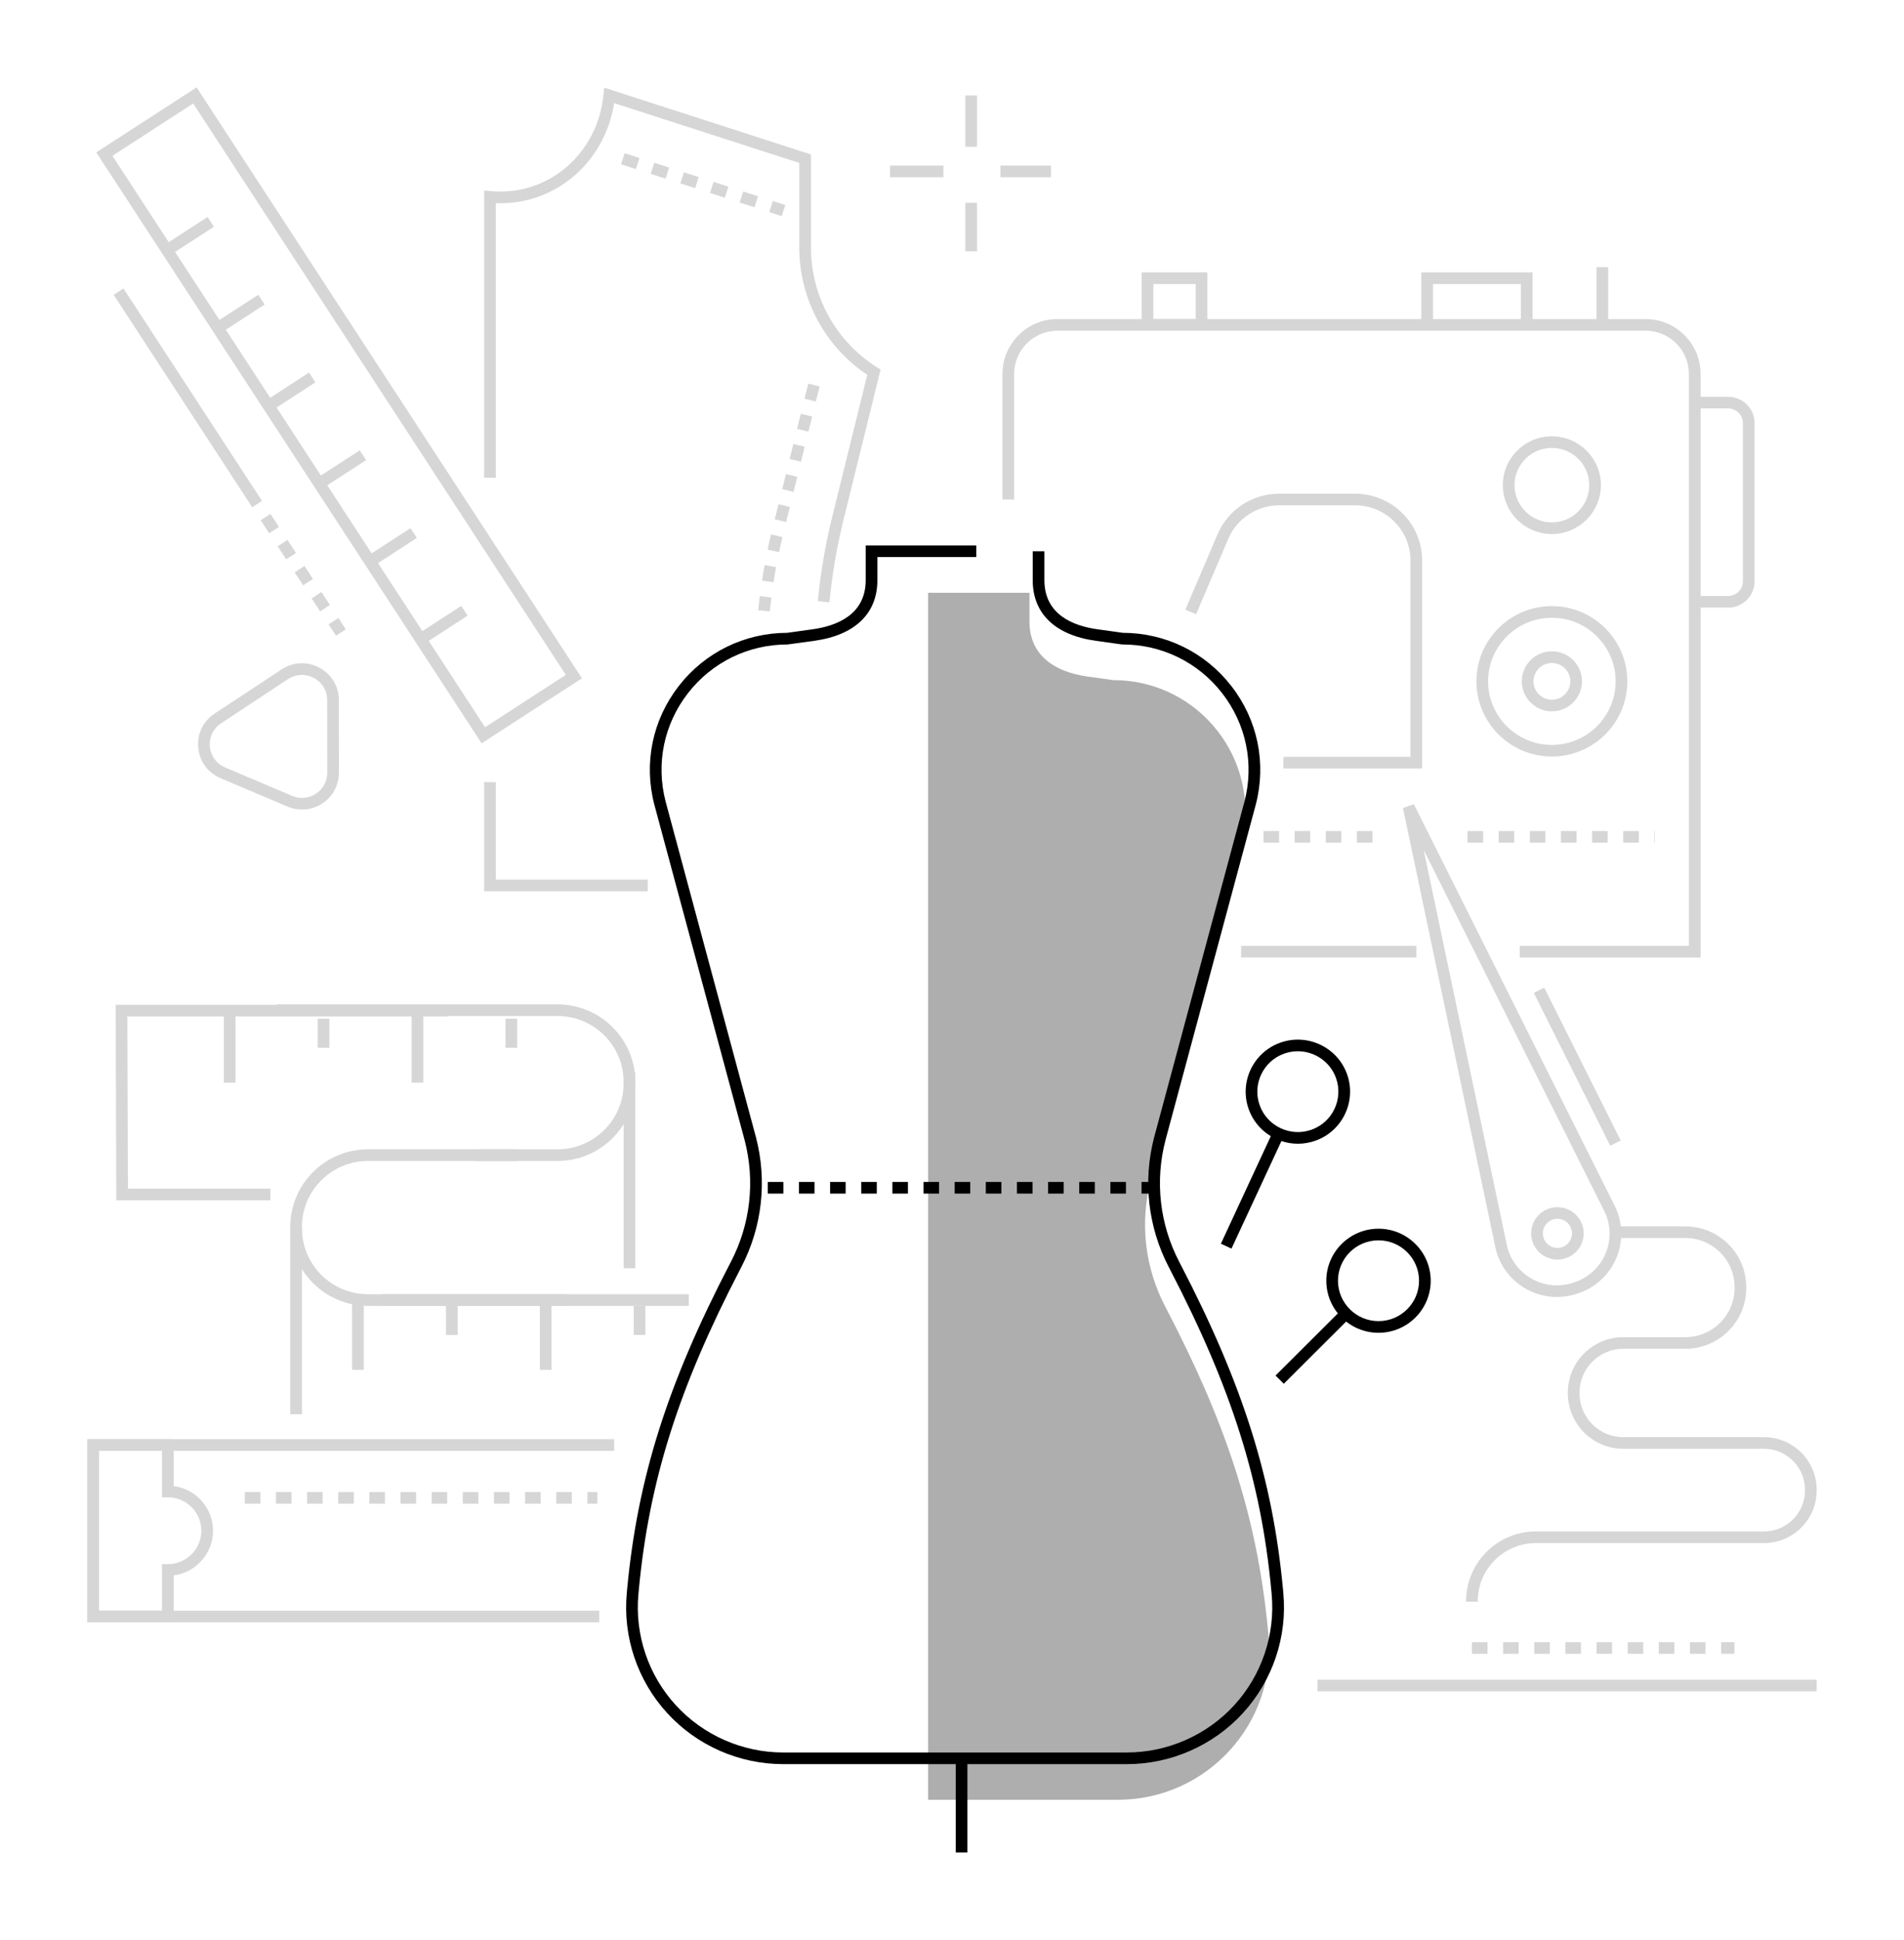 <svg width="436" height="444" viewBox="0 0 436 444" fill="none" xmlns="http://www.w3.org/2000/svg">
<g clip-path="url(#clip0_8845_12222)">
<path d="M223.725 21.845H221.051V33.587H223.725V21.845Z" fill="#D6D6D6"/>
<path d="M240.658 37.901H229.09V40.566H240.658V37.901Z" fill="#D6D6D6"/>
<path d="M223.725 46.419H221.051V57.526H223.725V46.419Z" fill="#D6D6D6"/>
<path d="M216.036 37.901H203.811V40.566H216.036V37.901Z" fill="#D6D6D6"/>
<path d="M389.416 219.15H348.011V216.485H386.741V85.578C386.741 80.122 382.289 75.686 376.813 75.686H242.16C236.684 75.686 232.232 80.127 232.232 85.578V114.328H229.558V85.578C229.558 78.652 235.214 73.022 242.16 73.022H376.813C383.765 73.022 389.416 78.657 389.416 85.578V219.15V219.15Z" fill="#D6D6D6"/>
<path d="M324.328 216.486H284.207V219.15H324.328V216.486Z" fill="#D6D6D6"/>
<path d="M325.66 175.893H293.891V173.229H322.986V128.291C322.986 121.328 317.298 115.66 310.309 115.66H292.92C287.826 115.66 283.247 118.679 281.257 123.347L273.892 140.588L271.43 139.546L278.795 122.306C281.209 116.654 286.754 113.001 292.92 113.001H310.309C318.773 113.001 325.66 119.863 325.66 128.296V175.899V175.893Z" fill="#D6D6D6"/>
<path d="M378.941 192.869H378.84V190.205H378.941V192.869ZM375.274 192.869H371.708V190.205H375.274V192.869ZM368.142 192.869H364.577V190.205H368.142V192.869ZM361.011 192.869H357.445V190.205H361.011V192.869ZM353.879 192.869H350.313V190.205H353.879V192.869ZM346.747 192.869H343.181V190.205H346.747V192.869ZM339.616 192.869H336.05V190.205H339.616V192.869Z" fill="#D6D6D6"/>
<path d="M314.294 192.869H310.728V190.205H314.294V192.869ZM307.162 192.869H303.596V190.205H307.162V192.869ZM300.031 192.869H296.465V190.205H300.031V192.869ZM292.899 192.869H289.333V190.205H292.899V192.869Z" fill="#D6D6D6"/>
<path d="M276.476 75.686H261.438V62.342H276.476V75.686ZM264.112 73.022H273.801V65.007H264.112V73.022Z" fill="#D6D6D6"/>
<path d="M350.945 74.354H348.27V65.007H328.138V74.354H325.464V62.342H350.945V74.354Z" fill="#D6D6D6"/>
<path d="M368.259 61.142H365.585V74.354H368.259V61.142Z" fill="#D6D6D6"/>
<path d="M355.365 122.232C349.172 122.232 344.137 117.215 344.137 111.045C344.137 104.875 349.172 99.858 355.365 99.858C361.557 99.858 366.593 104.875 366.593 111.045C366.593 117.215 361.557 122.232 355.365 122.232ZM355.365 102.517C350.648 102.517 346.811 106.34 346.811 111.04C346.811 115.74 350.648 119.562 355.365 119.562C360.082 119.562 363.919 115.74 363.919 111.04C363.919 106.34 360.082 102.517 355.365 102.517Z" fill="#D6D6D6"/>
<path d="M355.365 173.155C345.84 173.155 338.088 165.436 338.088 155.941C338.088 146.445 345.835 138.727 355.365 138.727C364.895 138.727 372.643 146.445 372.643 155.941C372.643 165.436 364.895 173.155 355.365 173.155ZM355.365 141.396C347.316 141.396 340.762 147.92 340.762 155.946C340.762 163.971 347.31 170.495 355.365 170.495C363.42 170.495 369.968 163.971 369.968 155.946C369.968 147.92 363.42 141.396 355.365 141.396V141.396Z" fill="#D6D6D6"/>
<path d="M355.366 162.808C351.566 162.808 348.473 159.726 348.473 155.941C348.473 152.155 351.566 149.073 355.366 149.073C359.165 149.073 362.258 152.155 362.258 155.941C362.258 159.726 359.165 162.808 355.366 162.808ZM355.366 151.743C353.041 151.743 351.147 153.625 351.147 155.946C351.147 158.267 353.036 160.149 355.366 160.149C357.695 160.149 359.584 158.262 359.584 155.946C359.584 153.631 357.69 151.743 355.366 151.743Z" fill="#D6D6D6"/>
<path d="M395.741 139.07H389.044V136.406H395.741C397.598 136.406 399.11 134.899 399.11 133.049V96.839C399.11 94.989 397.598 93.482 395.741 93.482H389.044V90.817H395.741C399.073 90.817 401.784 93.519 401.784 96.839V133.049C401.784 136.369 399.073 139.07 395.741 139.07V139.07Z" fill="#D6D6D6"/>
<path d="M127.665 265.717H108.934V263.052H127.665C136.018 263.052 142.81 256.285 142.81 247.964V247.631C142.81 239.309 136.018 232.542 127.665 232.542H63.533V229.877H127.665C137.493 229.877 145.484 237.839 145.484 247.631V247.964C145.484 257.755 137.493 265.717 127.665 265.717V265.717Z" fill="#D6D6D6"/>
<path d="M137.222 371.306H20V329.392H140.639V332.057H22.674V368.642H137.222V371.306Z" fill="#D6D6D6"/>
<path d="M157.736 296.222H87.57V298.887H157.736V296.222Z" fill="#D6D6D6"/>
<path d="M129.767 298.887H84.286C74.459 298.887 66.468 290.925 66.468 281.134V280.801C66.468 271.009 74.459 263.047 84.286 263.047H118.549V265.712H84.286C75.934 265.712 69.142 272.479 69.142 280.801V281.134C69.142 289.455 75.934 296.222 84.286 296.222H129.767V298.887Z" fill="#D6D6D6"/>
<path d="M61.931 274.721H26.633L26.48 229.978H102.524V232.643H29.165L29.297 272.056H61.931V274.721Z" fill="#D6D6D6"/>
<path d="M145.484 245.447H142.81V290.269H145.484V245.447Z" fill="#D6D6D6"/>
<path d="M69.142 280.806H66.468V323.677H69.142V280.806Z" fill="#D6D6D6"/>
<path d="M39.766 371.306H20V329.397H39.766V340.124C44.844 340.78 48.782 345.115 48.782 350.349C48.782 355.583 44.844 359.918 39.766 360.574V371.301V371.306ZM22.674 368.641H37.092V357.999H38.429C42.663 357.999 46.107 354.568 46.107 350.349C46.107 346.13 42.663 342.699 38.429 342.699H37.092V332.056H22.674V368.636V368.641Z" fill="#D6D6D6"/>
<path d="M83.299 297.554H80.625V313.52H83.299V297.554Z" fill="#D6D6D6"/>
<path d="M126.296 297.554H123.622V313.52H126.296V297.554Z" fill="#D6D6D6"/>
<path d="M104.795 298.887H102.121V305.538H104.795V298.887Z" fill="#D6D6D6"/>
<path d="M147.793 298.887H145.118V305.538H147.793V298.887Z" fill="#D6D6D6"/>
<path d="M53.934 231.833H51.26V247.8H53.934V231.833Z" fill="#D6D6D6"/>
<path d="M96.931 231.833H94.257V247.8H96.931V231.833Z" fill="#D6D6D6"/>
<path d="M75.43 233.161H72.756V239.811H75.43V233.161Z" fill="#D6D6D6"/>
<path d="M118.427 233.161H115.753V239.811H118.427V233.161Z" fill="#D6D6D6"/>
<path d="M136.798 344.168H134.505V341.504H136.798V344.168ZM130.939 344.168H127.374V341.504H130.939V344.168ZM123.808 344.168H120.242V341.504H123.808V344.168ZM116.676 344.168H113.11V341.504H116.676V344.168ZM109.544 344.168H105.978V341.504H109.544V344.168ZM102.413 344.168H98.847V341.504H102.413V344.168ZM95.281 344.168H91.715V341.504H95.281V344.168ZM88.149 344.168H84.583V341.504H88.149V344.168ZM81.018 344.168H77.452V341.504H81.018V344.168ZM73.886 344.168H70.32V341.504H73.886V344.168ZM66.754 344.168H63.188V341.504H66.754V344.168ZM59.623 344.168H56.057V341.504H59.623V344.168Z" fill="#D6D6D6"/>
<path d="M356.548 296.851C354.155 296.851 351.767 296.259 349.628 295.096C346.057 293.156 343.462 289.788 342.507 285.855L321.261 184.934L323.765 184.067L369.92 276.312C371.639 280.029 371.697 284.274 370.105 288.001C368.514 291.728 365.399 294.626 361.557 295.958L361.281 296.053C359.742 296.587 358.14 296.846 356.542 296.846L356.548 296.851ZM326.01 194.53L345.113 285.268C345.882 288.435 347.999 291.178 350.907 292.759C353.815 294.34 357.275 294.62 360.405 293.536L360.681 293.441C363.812 292.357 366.349 289.994 367.643 286.96C368.943 283.925 368.89 280.462 367.505 277.464L326.01 194.53V194.53Z" fill="#D6D6D6"/>
<path d="M356.643 288.286C354.155 288.286 351.82 286.732 350.955 284.263C350.43 282.751 350.52 281.123 351.22 279.685C351.921 278.241 353.141 277.158 354.659 276.634C356.176 276.111 357.811 276.201 359.254 276.899C360.703 277.596 361.79 278.812 362.316 280.324C362.841 281.837 362.751 283.465 362.05 284.903C361.35 286.346 360.129 287.425 358.612 287.953C357.959 288.181 357.296 288.286 356.643 288.286V288.286ZM353.481 283.386C354.086 285.12 355.996 286.04 357.736 285.437C359.477 284.834 360.4 282.931 359.795 281.197C359.503 280.356 358.898 279.679 358.097 279.294C357.296 278.908 356.388 278.855 355.545 279.146C354.701 279.436 354.022 280.039 353.635 280.837C353.247 281.636 353.194 282.54 353.486 283.38L353.481 283.386Z" fill="#D6D6D6"/>
<path d="M416.005 384.449H301.681V387.114H416.005V384.449Z" fill="#D6D6D6"/>
<path d="M397.173 378.523H394.117V375.858H397.173V378.523ZM390.551 378.523H386.985V375.858H390.551V378.523ZM383.419 378.523H379.854V375.858H383.419V378.523ZM376.288 378.523H372.722V375.858H376.288V378.523ZM369.156 378.523H365.59V375.858H369.156V378.523ZM362.024 378.523H358.459V375.858H362.024V378.523ZM354.893 378.523H351.327V375.858H354.893V378.523ZM347.761 378.523H344.195V375.858H347.761V378.523ZM340.629 378.523H337.063V375.858H340.629V378.523Z" fill="#D6D6D6"/>
<path d="M338.4 366.596H335.726V366.447C335.726 357.655 342.905 350.508 351.729 350.508H403.949C409.123 350.508 413.325 346.315 413.325 341.16V340.944C413.325 335.789 409.117 331.597 403.949 331.597H371.74C364.73 331.597 359.026 325.913 359.026 318.935V318.707C359.026 311.723 364.73 306.045 371.74 306.045H385.939C392.148 306.045 397.199 301.012 397.199 294.827V294.573C397.199 288.387 392.148 283.354 385.939 283.354H370.944V280.689H385.939C393.623 280.689 399.874 286.917 399.874 294.573V294.827C399.874 302.482 393.623 308.71 385.939 308.71H371.74C366.205 308.71 361.7 313.198 361.7 318.707V318.935C361.7 324.449 366.205 328.932 371.74 328.932H403.949C410.592 328.932 416 334.319 416 340.944V341.16C416 347.785 410.592 353.172 403.949 353.172H351.729C344.38 353.172 338.4 359.13 338.4 366.447V366.596Z" fill="#D6D6D6"/>
<path d="M353.621 226.058L351.228 227.247L368.734 262.23L371.127 261.042L353.621 226.058Z" fill="#D6D6D6"/>
<path d="M148.334 203.998H110.86V179.018H113.535V201.334H148.334V203.998Z" fill="#D6D6D6"/>
<path d="M189.935 137.855L187.271 137.601C187.887 131.161 188.985 124.717 190.535 118.436L198.595 85.805C188.831 79.239 183.026 68.385 183.026 56.611V37.293L140.639 23.606C138.469 37.32 126.981 47.037 113.535 46.498V109.337H110.86V43.606L112.325 43.743C125.442 44.975 136.808 35.3 138.193 21.708L138.363 20.064L185.701 35.348V56.611C185.701 67.73 191.304 77.965 200.686 83.987L201.646 84.6L193.135 119.07C191.617 125.224 190.54 131.542 189.935 137.849V137.855Z" fill="#D6D6D6"/>
<path d="M176.277 139.937L173.618 139.668C173.73 138.584 173.852 137.505 173.99 136.427L176.643 136.76C176.51 137.817 176.388 138.875 176.282 139.937H176.277ZM177.131 133.281L174.488 132.874C174.669 131.695 174.87 130.511 175.083 129.332L177.715 129.808C177.502 130.96 177.311 132.118 177.131 133.276V133.281ZM178.394 126.361L175.778 125.811C176.022 124.643 176.287 123.474 176.563 122.311L179.163 122.93C178.893 124.072 178.633 125.214 178.394 126.361ZM180.012 119.488L177.417 118.853L178.272 115.406L180.867 116.041L180.012 119.488ZM181.716 112.589L179.121 111.954L179.975 108.502L182.57 109.136L181.716 112.589ZM183.419 105.689L180.824 105.055L181.678 101.602L184.273 102.237L183.419 105.689ZM185.122 98.79L182.527 98.156L183.382 94.708L185.977 95.343L185.122 98.79ZM186.826 91.891L184.231 91.256L185.085 87.809L187.68 88.444L186.826 91.891Z" fill="#D6D6D6"/>
<path d="M179.004 49.464L176.155 48.544L176.977 46.011L179.827 46.931L179.004 49.464ZM172.759 47.449L169.368 46.355L170.19 43.822L173.581 44.917L172.759 47.449ZM165.972 45.26L162.581 44.166L163.404 41.634L166.794 42.728L165.972 45.26ZM159.185 43.072L155.794 41.977L156.617 39.445L160.007 40.539L159.185 43.072ZM152.398 40.883L149.007 39.788L149.83 37.256L153.221 38.35L152.398 40.883ZM145.611 38.694L142.221 37.6L143.043 35.067L146.434 36.162L145.611 38.694Z" fill="#D6D6D6"/>
<path d="M110.287 170.131L22.043 34.883L45.019 20L133.263 155.248L110.287 170.131V170.131ZM25.741 35.665L111.072 166.446L129.565 154.466L44.234 23.685L25.741 35.665Z" fill="#D6D6D6"/>
<path d="M47.525 49.671L37.515 56.153L38.972 58.388L48.983 51.905L47.525 49.671Z" fill="#D6D6D6"/>
<path d="M59.144 67.467L49.134 73.951L50.592 76.185L60.601 69.701L59.144 67.467Z" fill="#D6D6D6"/>
<path d="M70.764 85.276L60.755 91.76L62.213 93.994L72.222 87.51L70.764 85.276Z" fill="#D6D6D6"/>
<path d="M82.377 103.075L72.367 109.559L73.825 111.793L83.835 105.309L82.377 103.075Z" fill="#D6D6D6"/>
<path d="M93.995 120.891L83.98 127.376L85.437 129.61L95.452 123.125L93.995 120.891Z" fill="#D6D6D6"/>
<path d="M105.611 138.683L95.602 145.167L97.059 147.4L107.069 140.917L105.611 138.683Z" fill="#D6D6D6"/>
<path d="M69.157 185.288C68.038 185.288 66.907 185.066 65.841 184.611L50.495 178.098C47.587 176.866 45.677 174.254 45.39 171.114C45.104 167.974 46.505 165.066 49.142 163.326L64.472 153.218C67.109 151.479 70.346 151.331 73.137 152.821C75.923 154.312 77.589 157.083 77.594 160.234L77.61 176.856C77.61 179.695 76.199 182.322 73.822 183.887C72.415 184.818 70.792 185.288 69.163 185.288H69.157ZM69.131 154.471C68.027 154.471 66.929 154.799 65.952 155.438L50.622 165.547C48.818 166.736 47.858 168.724 48.054 170.871C48.25 173.017 49.556 174.799 51.546 175.645L66.891 182.158C68.712 182.93 70.696 182.75 72.346 181.661C73.997 180.577 74.936 178.822 74.936 176.856L74.92 160.234C74.92 158.082 73.779 156.184 71.874 155.169C71.004 154.704 70.065 154.471 69.131 154.471Z" fill="#D6D6D6"/>
<path d="M76.937 145.499L75.244 142.904L77.489 141.45L79.181 144.046L76.937 145.499ZM73.302 139.927L71.36 136.951L73.605 135.497L75.547 138.473L73.302 139.927ZM69.413 133.969L67.471 130.992L69.715 129.538L71.657 132.515L69.413 133.969ZM65.528 128.011L63.586 125.034L65.831 123.58L67.773 126.557L65.528 128.011ZM61.639 122.052L59.697 119.076L61.941 117.622L63.883 120.598L61.639 122.052ZM57.755 116.094L55.812 113.117L58.057 111.664L59.999 114.64L57.755 116.094Z" fill="#D6D6D6"/>
<path d="M28.271 66.023L26.029 67.476L55.809 113.112L58.051 111.659L28.271 66.023Z" fill="#D6D6D6"/>
<path d="M290.384 373.389C287.794 345.702 279.866 324.116 267.031 299.426L266.744 298.876C262.149 290.031 260.992 279.807 263.502 270.164L284.191 193.303C289.147 174.255 274.714 155.671 254.964 155.671L249.053 154.847C241.422 153.784 235.744 149.956 235.744 142.28V135.666H212.529V411.93H255.956C276.364 411.93 292.352 394.447 290.463 374.203L290.389 373.389H290.384Z" fill="#AEAEAE"/>
<path d="M258.015 403.773H179.359C169.256 403.773 159.561 399.506 152.759 392.062C145.956 384.624 142.592 374.605 143.531 364.587L143.605 363.778C145.977 338.432 152.79 316.852 167.117 289.286L167.388 288.768C171.84 280.203 172.954 270.338 170.524 261.001L149.835 184.152C147.367 174.662 149.4 164.781 155.417 157.03C161.413 149.306 170.466 144.87 180.261 144.839L186.082 144.03C191.627 143.258 198.239 140.683 198.239 132.785V124.838H223.555V127.503H200.913V132.785C200.913 140.44 195.777 145.373 186.454 146.668L180.357 147.503C171.357 147.503 163.042 151.569 157.534 158.658C152.026 165.748 150.164 174.789 152.424 183.47L173.114 260.319C175.714 270.306 174.52 280.837 169.765 289.989L169.495 290.507C155.337 317.75 148.609 339.046 146.269 364.021L146.195 364.83C145.324 374.108 148.439 383.376 154.738 390.265C161.036 397.153 170.009 401.103 179.364 401.103H258.02C267.37 401.103 276.348 397.153 282.647 390.265C288.945 383.376 292.06 374.108 291.195 364.83L291.121 364.016C288.786 339.051 282.063 317.766 267.916 290.539L267.63 289.989C262.875 280.837 261.681 270.306 264.281 260.33L284.976 183.459C287.231 174.794 285.369 165.748 279.861 158.658C274.353 151.569 266.038 147.503 257.038 147.503L256.853 147.493L250.941 146.668C241.618 145.373 236.482 140.44 236.482 132.785V126.171H239.156V132.785C239.156 140.683 245.768 143.263 251.313 144.03L257.134 144.839C266.929 144.865 275.982 149.306 281.978 157.03C287.995 164.775 290.033 174.656 287.566 184.141L266.871 261.012C264.446 270.338 265.56 280.198 270.012 288.768L270.299 289.318C284.621 316.873 291.423 338.443 293.795 363.772L293.869 364.587C294.809 374.61 291.439 384.624 284.636 392.068C277.834 399.506 268.134 403.773 258.031 403.773H258.015Z" fill="black"/>
<path d="M264.562 273.188H261.4V270.523H264.562V273.188ZM257.834 273.188H254.268V270.523H257.834V273.188ZM250.702 273.188H247.136V270.523H250.702V273.188ZM243.57 273.188H240.005V270.523H243.57V273.188ZM236.439 273.188H232.873V270.523H236.439V273.188ZM229.307 273.188H225.741V270.523H229.307V273.188ZM222.175 273.188H218.61V270.523H222.175V273.188ZM215.044 273.188H211.478V270.523H215.044V273.188ZM207.912 273.188H204.346V270.523H207.912V273.188ZM200.78 273.188H197.214V270.523H200.78V273.188ZM193.649 273.188H190.083V270.523H193.649V273.188ZM186.517 273.188H182.951V270.523H186.517V273.188ZM179.385 273.188H175.819V270.523H179.385V273.188Z" fill="black"/>
<path d="M221.529 402.44H218.854V424H221.529V402.44Z" fill="black"/>
<path d="M315.668 305.046C309.078 305.046 303.713 299.701 303.713 293.135C303.713 286.569 309.078 281.224 315.668 281.224C322.258 281.224 327.623 286.569 327.623 293.135C327.623 299.701 322.258 305.046 315.668 305.046ZM315.668 283.883C310.547 283.883 306.387 288.033 306.387 293.13C306.387 298.226 310.553 302.376 315.668 302.376C320.783 302.376 324.949 298.226 324.949 293.13C324.949 288.033 320.783 283.883 315.668 283.883Z" fill="black"/>
<path d="M307.344 299.621L292.087 314.828L293.978 316.711L309.236 301.505L307.344 299.621Z" fill="black"/>
<path d="M297.213 261.773C292.31 261.773 287.704 258.749 285.953 253.896C283.719 247.716 286.95 240.874 293.154 238.654C299.357 236.428 306.223 239.648 308.452 245.828C310.686 252.008 307.454 258.85 301.251 261.07C299.919 261.546 298.555 261.773 297.213 261.773ZM297.192 240.61C296.152 240.61 295.09 240.785 294.056 241.155C289.237 242.883 286.733 248.191 288.463 252.992C290.198 257.787 295.525 260.282 300.338 258.564C305.156 256.835 307.661 251.527 305.931 246.727C304.573 242.957 300.991 240.61 297.186 240.61H297.192Z" fill="black"/>
<path d="M291.578 258.809L279.572 284.662L281.999 285.781L294.005 259.928L291.578 258.809Z" fill="black"/>
</g>
<defs>
<clipPath id="clip0_8845_12222">
<rect width="396" height="404" fill="white" transform="translate(20 20)"/>
</clipPath>
</defs>
</svg>
